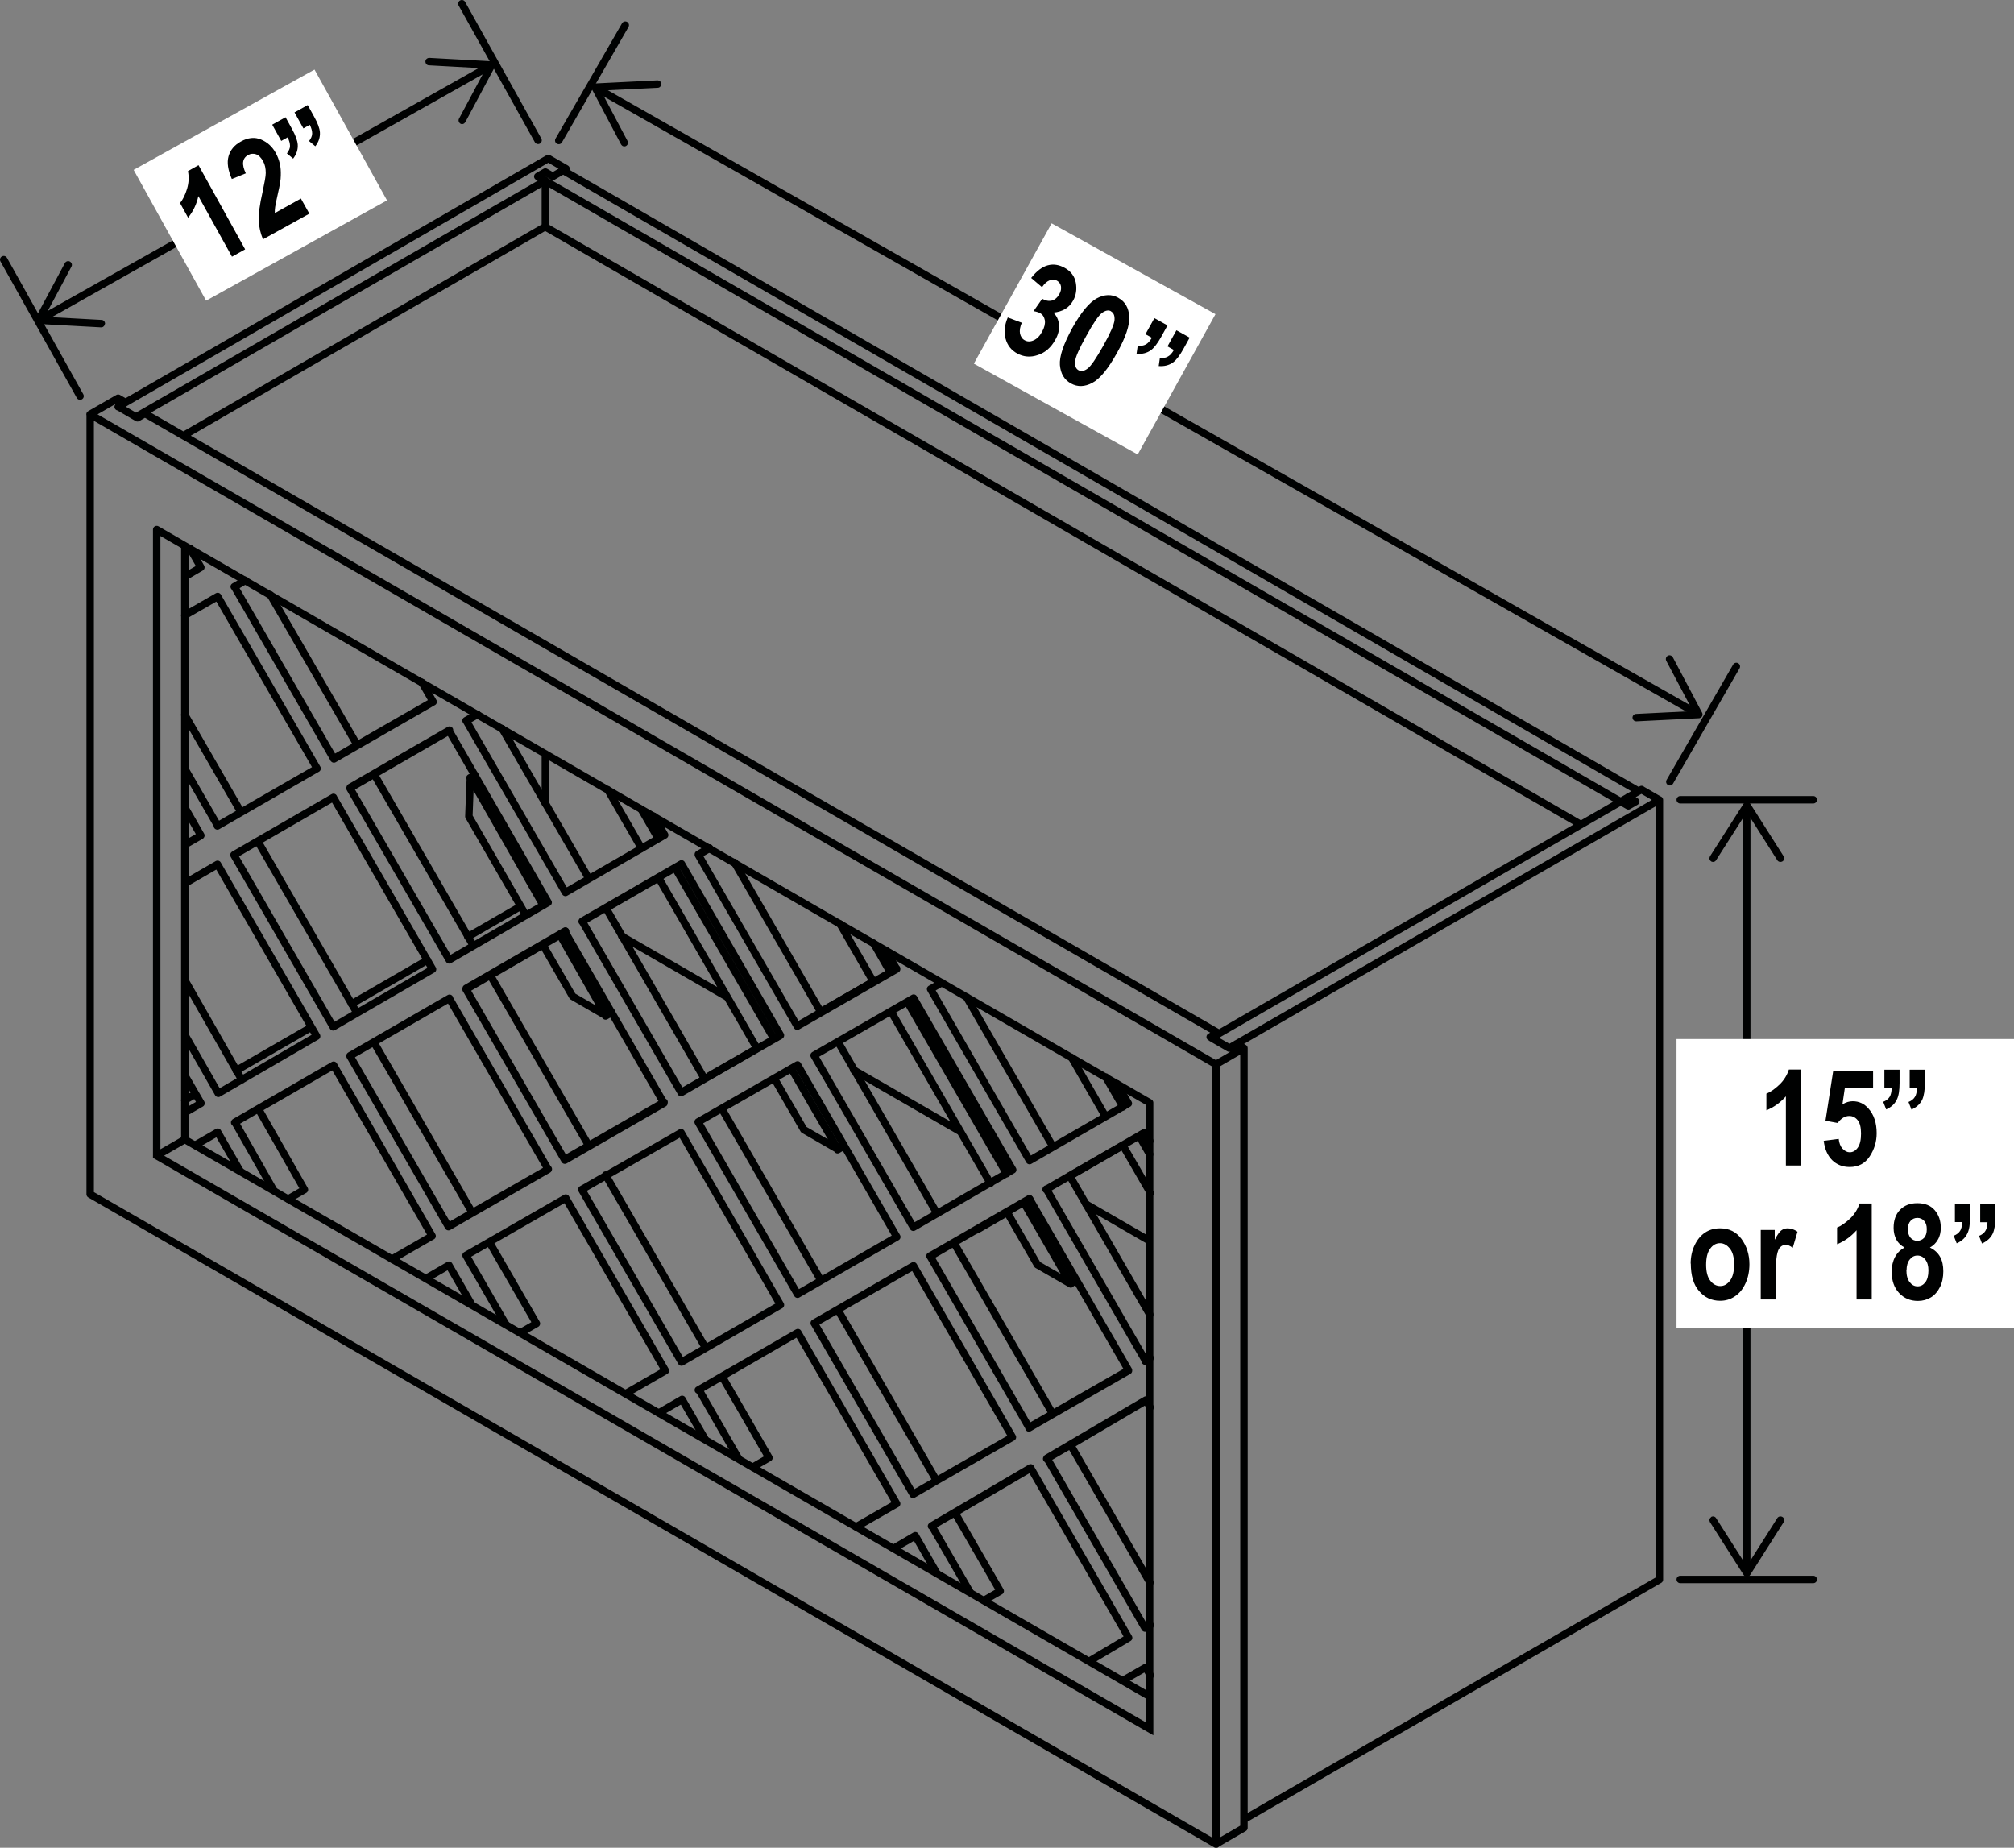 <?xml version="1.0" encoding="UTF-8"?><svg id="Layer_4" xmlns="http://www.w3.org/2000/svg" viewBox="0 0 135.35 124.18"><rect x="0" y="0" width="135.35" height="124.18" fill="#808080" stroke="none"/><defs><style>.cls-1{fill:#000101;}.cls-2{fill:#fff;}.cls-3{stroke-linecap:round;}.cls-3,.cls-4{fill:none;stroke:#000101;stroke-miterlimit:10;stroke-width:.5px;}</style></defs><line class="cls-4" x1="2.91" y1="21.35" x2="32.74" y2="4.54"/><path class="cls-1" d="M7.06,21.76c0-.14-.1-.26-.24-.26l-3.82-.21,1.8-3.37c.07-.12,.02-.27-.1-.34-.12-.07-.27-.02-.34,.1l-1.99,3.72c-.04,.08-.04,.17,0,.24,.04,.07,.12,.12,.2,.13l4.21,.23s.1,0,.14-.03c.07-.04,.12-.12,.13-.2"/><path class="cls-1" d="M30.95,8.31c-.12-.06-.17-.22-.1-.34l1.8-3.37-3.82-.21c-.14,0-.24-.12-.24-.26,0-.14,.13-.24,.26-.24l4.21,.23c.08,0,.16,.05,.2,.13,.04,.07,.04,.16,0,.24l-1.99,3.72s-.06,.08-.1,.1c-.07,.04-.16,.04-.24,0"/><line class="cls-4" x1="40.28" y1="6.03" x2="113.86" y2="47.84"/><path class="cls-1" d="M42.07,9.81c.12-.06,.17-.22,.1-.34l-1.79-3.38,3.82-.19c.14,0,.24-.12,.24-.26,0-.14-.12-.24-.26-.24l-4.21,.21c-.09,0-.16,.05-.2,.13-.04,.07-.04,.16,0,.24l1.97,3.73s.06,.08,.1,.1c.07,.04,.16,.04,.24,0"/><path class="cls-1" d="M109.71,48.24c0-.14,.1-.25,.24-.26l3.82-.19-1.79-3.38c-.06-.12-.02-.27,.1-.34,.12-.07,.27-.02,.34,.1l1.97,3.73c.04,.07,.04,.17,0,.24-.04,.07-.12,.12-.2,.13l-4.21,.21s-.1,0-.14-.03c-.07-.04-.12-.12-.13-.21"/><path class="cls-3" d="M76.55,76.34l.38-.22m.33,1.45l-.71-1.24m-32.32-19.98l-1.14-1.97m2.29,3.96l.41-.24m10.67,4l2.23,3.87m-6.28,3.61l-.41,.24m6.7-3.85l-3.57,2.05m-3.12,1.8l-6.63-11.48m26.64,12.74l2.28,3.96m-6.65,3.84l-6.66-11.53m-.77-2.26l-.4,.23m0,0l-1.11-1.93m-44.51,12.95l.42-.24m-.42,.24l-1.09,.63m7.35,2.98l-3.1-5.44m3.1,5.44l-1.09,.63m-3.12-8.01l-3.82-6.69m16.58,17.2l-1.57,.91m0,0l-1.09,.63m-8.99-10.1l5.04-2.91m-5.04,2.91l-1.59,.92m-3.34-16.07l2.18-1.26m-1.12-1.95l-1.06,.61m23.62,32.18l-3.16-5.47m3.16,5.47l-1.1,.63M16.2,54.59l-3.78-6.55m19.32,33.46l-6.62-11.47m-1.13-1.95l-6.67-11.55m-4.9-15.17l2.19-1.26m6.68,11.56l-5.09,2.93m0,0l-1.59,.92m2.71,1.02l5.09-2.94m-6.68,3.86l1.59-.92m7.8,13.5l5.09-2.94m-5.09,2.94l-1.59,.92m13.32,7.62l-5.1,2.93m0,0l-1.59,.92m15.21,11.91l.44-.25m-.44,.25l-1.09,.63m7.4,3.01l-3.15-5.46m3.15,5.46l-1.09,.63m-11.02-21.6l-6.64-11.49m-1.13-1.97l-6.67-11.53m-1.12-1.93l-5.84-10.1m-2.43-.55l.74-.43m30.92,51.56l-6.7-11.59m-11.61-31.82l-5.08,2.92m-1.59,.92l1.59-.92m1.12,1.93l5.08-2.93m-5.08,2.93l-1.59,.92m9.38,12.58l5.07-2.93m-5.07,2.93l-1.59,.92m13.3,7.65l-5.07,2.92m-1.59,.92l1.59-.92m8.96,15.51l5.06-2.92m-6.65,3.84l1.59-.92m11.7,8.57l-1.58,.91m0,0l-1.1,.63m3.61,.82l.32-.19m-.32,.19l-1.1,.63m7.17,2.87l-3.05-5.28m3.05,5.28l-1.09,.63m-18.78-35.05l-6.64-11.5m22.23,38.5l-6.64-11.5m-16.73-28.97l-5.82-10.07m-1.68-.97l-.75,.43m23.86,37.64l-6.68-11.57m-7.79-13.49l5.08-2.93m-5.08,2.93l-1.59,.92m13.32,7.66l-5.08,2.92m-1.59,.92l1.59-.92m8.95,15.5l5.08-2.93m-5.08,2.93l-1.59,.92m13.31,7.66l-5.08,2.92m0,0l-1.59,.92m1.24,2.14l1.59-.92,5.06-2.97m7.31,13.63l.42-.24m-.42,.24l-1.09,.63m1.81-6.58l-5.34-9.26m-1.19-2.07l-6.65-11.52m-8.93-15.48l-5.81-10.07m-1.68-.97l-.75,.43m16.05,24.15l-6.66-11.55m3.94-4.92l-5.09,2.93m-1.59,.92l1.59-.92m8.93,15.49l5.09-2.94m-5.09,2.94l-1.59,.92m13.33,7.68l-5.1,2.93m-1.59,.92l1.59-.92m1.19,2.07l5.07-2.98m-5.07,2.98l-1.59,.92m6.93-9.69l-5.38-9.32m-1.12-1.95l-5.82-10.08m12.01,24.48l.31-.18m-5.38-12.28l5.05-2.92m-5.05,2.92l-1.59,.92m0,0l6.64-3.83m0,0l.33,.57m-2.2-3.84l.76,1.32m0,0l-6.64,3.84m0,0l-6.65-11.53m0,0l.76-.43m-3.78-2.18l.74,1.27m0,0l-6.68,3.84m0,0l-6.65-11.52m0,0l.75-.43m-3.74-2.16l.73,1.26m0,0l-6.67,3.86m0,0l-6.66-11.53m0,0l.75-.43m-3.74-2.16l.76,1.31m0,0l-6.67,3.84m0,0l-6.68-11.57m0,0l.74-.43m-3.74-2.16l.74,1.28m0,0l-1.06,.62m0,2.6l2.19-1.26m0,0l6.68,11.56m0,0l-6.68,3.85m0,0l-2.19-3.8m0,2.6l1.06,1.85m0,0l-1.06,.61m0,2.59l2.18-1.26m0,0l6.66,11.55m0,0l-6.61,3.84m0,0l-2.23-3.91m0,2.73l1.07,1.85m0,0l-1.07,.62m.68,2.19l1.51-.87m0,0l1.51,2.62m2.26,1.3l-2.61-4.59m0,0l6.63-3.83m0,0l6.62,11.48m0,0l-2.66,1.53m2.27,1.31l1.52-.88m0,0l1.52,2.63m2.29,1.32l-2.66-4.61m0,0l6.7-3.85m0,0l6.7,11.6m0,0l-2.65,1.53m2.24,1.29l1.53-.89m0,0l1.54,2.66m2.24,1.29l-2.65-4.6m0,0l6.65-3.84m0,0l6.64,11.5m0,0l-2.67,1.53m2.51,1.45l1.41-.83m0,0l1.42,2.47m2.25,1.3l-2.56-4.43m0,0l6.64-3.9m0,0l6.59,11.42m0,0l-2.62,1.56m2.26,1.3l1.51-.87m0,0l.3,.53m0-3.37l-.35,.2m0,0l-6.59-11.42m0,0l6.65-3.91m0,0l.28,.49m0-3.31l-.31,.18m0,0l-6.66-11.54m-15.6-8.99l6.68-3.84m0,0l6.66,11.54m0,0l-6.68,3.86m0,0l-6.67-11.55m7.79,13.49l6.68-3.86m0,0l6.66,11.53m0,0l-6.69,3.84m0,0l-6.65-11.52m-23.37-22.5l6.67-3.85m0,0l6.65,11.52m0,0l-6.68,3.84m0,0l-6.64-11.5m7.79,13.48l6.68-3.83m0,0l6.67,11.56m0,0l-6.67,3.85m0,0l-6.68-11.57m7.8,13.51l6.67-3.85m0,0l6.65,11.52m0,0l-6.68,3.83m0,0l-6.64-11.5M22.41,53.6l6.66,11.54m0,0l-6.68,3.87m0,0l-6.67-11.55m0,0l6.68-3.86m1.12,17.36l6.68-3.86m0,0l6.64,11.49m0,0l-6.7,3.85m0,0l-6.62-11.47m0-18l6.67-3.85m0,0l6.65,11.53m0,0l-6.65,3.86m0,0l-6.67-11.53m15.58,26.96l6.67-3.82m0,0l6.68,11.58m0,0l-6.65,3.84m0,0l-6.7-11.59m-7.78-13.46l6.66-3.85m0,0l6.64,11.5m0,0l-6.66,3.83m0,0l-6.64-11.49"/><path class="cls-3" d="M36.16,9.43L31.04,.25M5.38,26.62L.25,17.45M37.55,9.44l4.47-7.75M112.22,52.54l4.47-7.75m-3.77,8.96h8.94m-8.94,52.4h8.94M12.42,36.68v39.9m0,0l64.84,37.43M12.42,76.58l-1.89,1.09m71.3-8.15v-.11m.79,1.03l.5-.29m-1.79-.46l1.29,.74m-.79-1.03l-.5,.29m.5-.29L9.74,27.79m-.5,.29l.5-.29m-1.79-.46l1.29,.75m-.8-1.03l-.5,.29m.5-.29l-.5-.29m0,0l-1.89,1.09m77.55,42.59l-.5-.29m.5,52.69l-1.88,1.09m1.88-1.09v-52.4m0,0l-1.88,1.09M10.53,35.59v42.08l66.73,38.52v-42.08m0,0L10.53,35.59m-4.47-7.74v52.41m0,0l75.67,43.68m0,0v-52.4m0,0L6.06,27.85M38.04,11.57v-.23M13.12,73.54l-.71,.41m8.49-4.9l-5.03,2.9m12.85-7.42l-5.09,2.94m11.34-6.55l-3.53,2.04m5.21-12.3v3.35m-.5-42.16l.5,.29m1.39-.8l-.89,.52m.89-.52l-1.19-.69m0,0L7.95,27.33m1.19,.69l-1.19-.69m28.7-12.1L12.32,29.28M36.65,12.14v3.1m0-3.1L9.14,28.02M111.52,106.16l-27.91,16.11m27.91-68.51v52.4m-2.09-52l.5-.29m-.5,.29l-.5-.29m-27.51,15.88l27.51-15.88m-27.51,15.88l1.19,.69m0,0l28.9-16.68m-1.19-.69l1.19,.69m-1.59,.11l-.5-.29,.9-.52m-61.48,13.93l-7.05-4.07m22.72,13.11l-7.14-4.12m19.88,11.48l-4.27-2.47m36.94-27.06l-.5-.29m.7-.4L37.84,11.45m0,0l-.69,.4m0,0l-.5-.29m0,0l-.5,.29M106.25,55.42L36.64,15.24m-.5-3.38L108.93,53.88m-72.9,9.86l.42-.24m-.42,.24l-1.59,.92m6.67,3.38l-.41,.24m-8.79-16.19l-.33,.19m19.26,18.2l-1.57,.91m0,0l-1.59,.92m-6.98-11.26l3.53-2.04m-6.24,3.6l-.39,.22m19.1,14.2l-.41,.24m-10.51-19.16l-.41,.24m13.32,7.62l-3.57,2.05m-2.71,1.56l-.41,.24m15.22,11.91l.44-.25m-.44,.25l-1.59,.92m6.69,3.41l-.39,.22m-12.11-20.96l.4-.23m11.67,13.94l3.54-2.04m-6.65,3.84l.4-.23m7.77-4.48l-.38,.22m-35.73-23.27l2.27,3.94m-6.61,3.83l-4.89-8.58m0,0l-.1,2.61m0,0l3.83,6.64m-.87,3.13l2-1.16m0,0l2.01,3.48m0,0l2.24,1.3m0,0l-3.1-5.44m3.1-1.79l3.53-2.04m-6.63,3.82l.39-.22m6.24-3.61l6.62,11.48m0,0l-3.16,1.82m4.33,.21l1.98,3.43m0,0l2.3,1.33m0,0l-3.13-5.42m6.7-3.84l6.67,11.54m-.9,3.12l2.03-1.17m0,0l2.03,3.52m0,0l2.24,1.29m0,0l-3.15-5.46m3.11-1.8l3.54-2.04m-6.65,3.84l.4-.23m6.26-3.61l1.84,3.18m-1.84-5.78l-1.16-2.01"/><line class="cls-4" x1="117.39" y1="54.48" x2="117.39" y2="105.37"/><path class="cls-1" d="M114.99,57.89c.12,.07,.27,.04,.34-.08l2.06-3.23,2.05,3.23c.07,.12,.23,.15,.35,.08,.12-.07,.15-.23,.08-.34l-2.26-3.56c-.05-.07-.13-.11-.21-.11s-.17,.04-.21,.11l-2.27,3.56s-.04,.09-.04,.13c0,.08,.04,.16,.12,.21"/><path class="cls-1" d="M114.99,101.95c.12-.07,.27-.04,.34,.08l2.06,3.23,2.05-3.23c.07-.12,.23-.15,.35-.08,.12,.07,.15,.23,.08,.35l-2.26,3.56c-.05,.07-.13,.11-.21,.11s-.17-.04-.21-.11l-2.27-3.56s-.04-.09-.04-.13c0-.08,.04-.16,.12-.21"/><rect class="cls-2" x="68.18" y="16.48" width="10.78" height="12.59" transform="translate(17.98 76.08) rotate(-61)"/><g><path class="cls-1" d="M67.74,21.34l.93,.35c-.12,.28-.16,.52-.12,.73,.05,.21,.15,.36,.32,.45,.18,.1,.38,.1,.6,0,.22-.1,.41-.29,.57-.59,.15-.27,.21-.52,.18-.75-.04-.22-.14-.38-.31-.48-.11-.06-.26-.11-.45-.14l.58-.83c.23,.13,.44,.17,.65,.12,.2-.05,.37-.2,.5-.43,.11-.19,.14-.37,.11-.54-.03-.16-.13-.29-.27-.37-.15-.08-.31-.09-.49-.02-.18,.07-.35,.22-.51,.46l-.73-.62c.37-.47,.74-.75,1.12-.85,.38-.1,.75-.04,1.13,.17,.42,.23,.67,.57,.75,1,.08,.44,.02,.84-.18,1.2-.14,.25-.32,.44-.54,.57-.22,.13-.48,.21-.79,.24,.22,.21,.35,.48,.38,.81,.03,.33-.05,.67-.25,1.02-.29,.52-.68,.86-1.17,1.02-.49,.17-.95,.13-1.38-.1-.41-.22-.67-.56-.79-1s-.07-.92,.15-1.43Z"/><path class="cls-1" d="M75.16,20.02c.45,.25,.69,.66,.73,1.24,.04,.58-.23,1.4-.83,2.47-.59,1.06-1.14,1.73-1.65,2-.51,.27-.99,.29-1.44,.04-.45-.25-.69-.66-.74-1.24-.04-.58,.24-1.4,.83-2.48,.59-1.06,1.14-1.72,1.65-2,.51-.27,.99-.29,1.44-.04Zm-.49,.9c-.17-.1-.38-.06-.61,.11-.23,.17-.59,.69-1.06,1.55-.48,.86-.73,1.43-.75,1.72-.02,.29,.05,.48,.23,.58,.18,.1,.38,.06,.61-.11,.23-.17,.58-.69,1.06-1.54,.48-.86,.73-1.44,.75-1.72s-.05-.48-.23-.58Z"/></g><path class="cls-1" d="M77.58,21.38l.88,.49-.43,.78c-.24,.43-.47,.73-.69,.89-.27,.19-.59,.27-.96,.24l.08-.55c.21,.03,.39,0,.54-.08,.15-.08,.28-.23,.41-.45l-.43-.24,.6-1.08Zm1.49,.82l.88,.49-.43,.78c-.24,.43-.47,.73-.69,.89-.27,.19-.59,.27-.96,.24l.08-.55c.21,.03,.39,0,.54-.09,.15-.08,.28-.23,.4-.44l-.43-.24,.6-1.08Z"/><rect class="cls-2" x="10.55" y="7.41" width="13.9" height="10.05" transform="translate(-3.84 10.05) rotate(-29)"/><g><path class="cls-1" d="M16.47,16.76l-.88,.49-2.26-4.07c-.12,.56-.36,1.04-.69,1.45l-.54-.98c.19-.24,.35-.56,.47-.96,.12-.4,.14-.8,.06-1.19l.71-.4,3.13,5.65Z"/><path class="cls-1" d="M20.23,13.36l.56,1-3.11,1.72c-.18-.4-.27-.81-.29-1.25-.02-.44,.06-1.07,.25-1.9,.14-.66,.22-1.09,.22-1.3,0-.3-.05-.57-.18-.8-.14-.24-.29-.4-.47-.46s-.36-.05-.54,.05c-.39,.22-.44,.63-.15,1.23l-.94,.38c-.26-.6-.34-1.11-.22-1.53,.12-.42,.39-.75,.83-.99,.48-.27,.94-.31,1.36-.13,.42,.18,.74,.47,.97,.88,.13,.23,.22,.47,.28,.72,.06,.25,.08,.52,.07,.81,0,.29-.07,.69-.19,1.2-.11,.48-.17,.79-.19,.93-.02,.14-.03,.28-.02,.4l1.76-.98Z"/></g><path class="cls-1" d="M18.31,8.37l.88-.49,.43,.78c.24,.43,.37,.79,.39,1.06,.02,.33-.08,.64-.31,.94l-.42-.35c.13-.17,.21-.33,.21-.5,0-.17-.05-.36-.16-.58l-.43,.24-.6-1.08Zm1.49-.82l.88-.49,.43,.78c.24,.43,.37,.78,.39,1.05,.02,.33-.08,.65-.31,.94l-.42-.35c.13-.17,.21-.34,.21-.51,0-.17-.05-.36-.16-.58l-.43,.24-.6-1.08Z"/><rect class="cls-2" x="112.67" y="69.83" width="22.68" height="19.44"/><g><path class="cls-1" d="M121.03,78.33h-1.01v-4.65c-.38,.43-.82,.74-1.31,.94v-1.12c.28-.11,.57-.32,.88-.61,.3-.29,.51-.63,.63-1.01h.82v6.46Z"/><path class="cls-1" d="M122.56,76.67l1.01-.13c.03,.28,.11,.5,.26,.66s.31,.24,.48,.24c.21,0,.39-.1,.54-.31s.22-.52,.22-.95c0-.4-.07-.7-.22-.89s-.34-.29-.57-.29c-.29,0-.55,.16-.78,.47l-.82-.15,.52-3.35h2.68v1.16h-1.9l-.16,1.09c.23-.14,.46-.21,.69-.21,.42,0,.77,.16,1.06,.49,.37,.42,.55,.97,.55,1.66,0,.57-.16,1.09-.47,1.56-.31,.47-.76,.71-1.34,.71-.47,0-.86-.15-1.18-.46-.31-.31-.5-.74-.57-1.31Z"/></g><path class="cls-1" d="M126.65,71.89h1.01v.89c0,.5-.06,.87-.18,1.11-.14,.3-.38,.52-.72,.67l-.2-.51c.2-.08,.34-.19,.43-.33s.13-.34,.14-.59h-.49v-1.24Zm1.7,0h1.01v.89c0,.49-.06,.86-.17,1.11-.14,.3-.39,.53-.73,.68l-.2-.51c.2-.08,.34-.19,.43-.34,.09-.14,.13-.34,.14-.58h-.49v-1.24Z"/><g><path class="cls-1" d="M113.62,84.93c0-.46,.09-.88,.27-1.25,.18-.38,.42-.66,.71-.85,.29-.19,.62-.28,.99-.28,.62,0,1.1,.24,1.45,.72,.35,.48,.53,1.05,.53,1.69,0,.48-.09,.92-.27,1.3-.18,.39-.42,.68-.72,.87-.3,.2-.62,.29-.98,.29-.57,0-1.04-.22-1.41-.65-.38-.43-.56-1.05-.56-1.86Zm1.04,.07c0,.47,.09,.83,.28,1.07,.18,.24,.41,.36,.67,.36s.47-.12,.66-.37c.18-.24,.27-.6,.27-1.08s-.09-.82-.28-1.06c-.19-.24-.41-.37-.67-.37s-.48,.12-.66,.37c-.18,.24-.27,.6-.27,1.07Z"/><path class="cls-1" d="M119.34,87.33h-1.01v-4.67h.94v.66c.16-.31,.31-.52,.43-.62,.13-.1,.27-.15,.44-.15,.23,0,.45,.08,.66,.23l-.32,1.08c-.17-.13-.33-.2-.47-.2-.14,0-.26,.05-.37,.16-.11,.1-.18,.29-.23,.57-.05,.27-.07,.77-.07,1.5v1.44Z"/></g><path class="cls-1" d="M125.78,87.33h-1.01v-4.65c-.38,.43-.82,.74-1.31,.94v-1.12c.28-.11,.57-.32,.88-.61,.3-.29,.51-.63,.63-1.01h.82v6.46Z"/><g><path class="cls-1" d="M128.01,83.85c-.25-.13-.43-.3-.56-.53-.12-.22-.19-.49-.19-.8,0-.51,.14-.91,.43-1.21s.67-.45,1.16-.45c.52,0,.91,.16,1.18,.48s.4,.71,.4,1.17c0,.31-.06,.58-.2,.81-.13,.23-.31,.4-.53,.52,.3,.15,.53,.35,.68,.62,.15,.26,.22,.59,.22,.98s-.07,.75-.22,1.05c-.15,.3-.35,.54-.61,.7s-.55,.24-.88,.24c-.51,0-.93-.18-1.26-.53-.33-.35-.5-.83-.5-1.43,0-.39,.08-.72,.23-1,.15-.28,.37-.49,.65-.64Zm.11,1.52c0,.34,.07,.61,.22,.8,.15,.19,.32,.28,.53,.28s.38-.09,.52-.27c.14-.18,.21-.45,.21-.8,0-.31-.07-.55-.21-.73-.14-.18-.32-.27-.53-.27s-.38,.09-.52,.27-.21,.42-.21,.72Zm.1-2.76c0,.25,.06,.44,.18,.58,.12,.13,.27,.2,.45,.2s.34-.07,.46-.2c.12-.13,.18-.33,.18-.58s-.06-.43-.18-.56c-.12-.13-.27-.2-.45-.2-.19,0-.34,.07-.46,.2s-.18,.32-.18,.56Z"/><path class="cls-1" d="M131.39,80.89h1.01v.89c0,.5-.06,.87-.18,1.11-.14,.3-.38,.52-.72,.67l-.2-.51c.2-.08,.34-.19,.43-.33s.13-.34,.14-.59h-.49v-1.24Zm1.7,0h1.01v.89c0,.49-.06,.86-.17,1.11-.14,.3-.39,.53-.73,.68l-.2-.51c.2-.08,.34-.19,.43-.34,.09-.14,.13-.34,.14-.58h-.49v-1.24Z"/></g></svg>